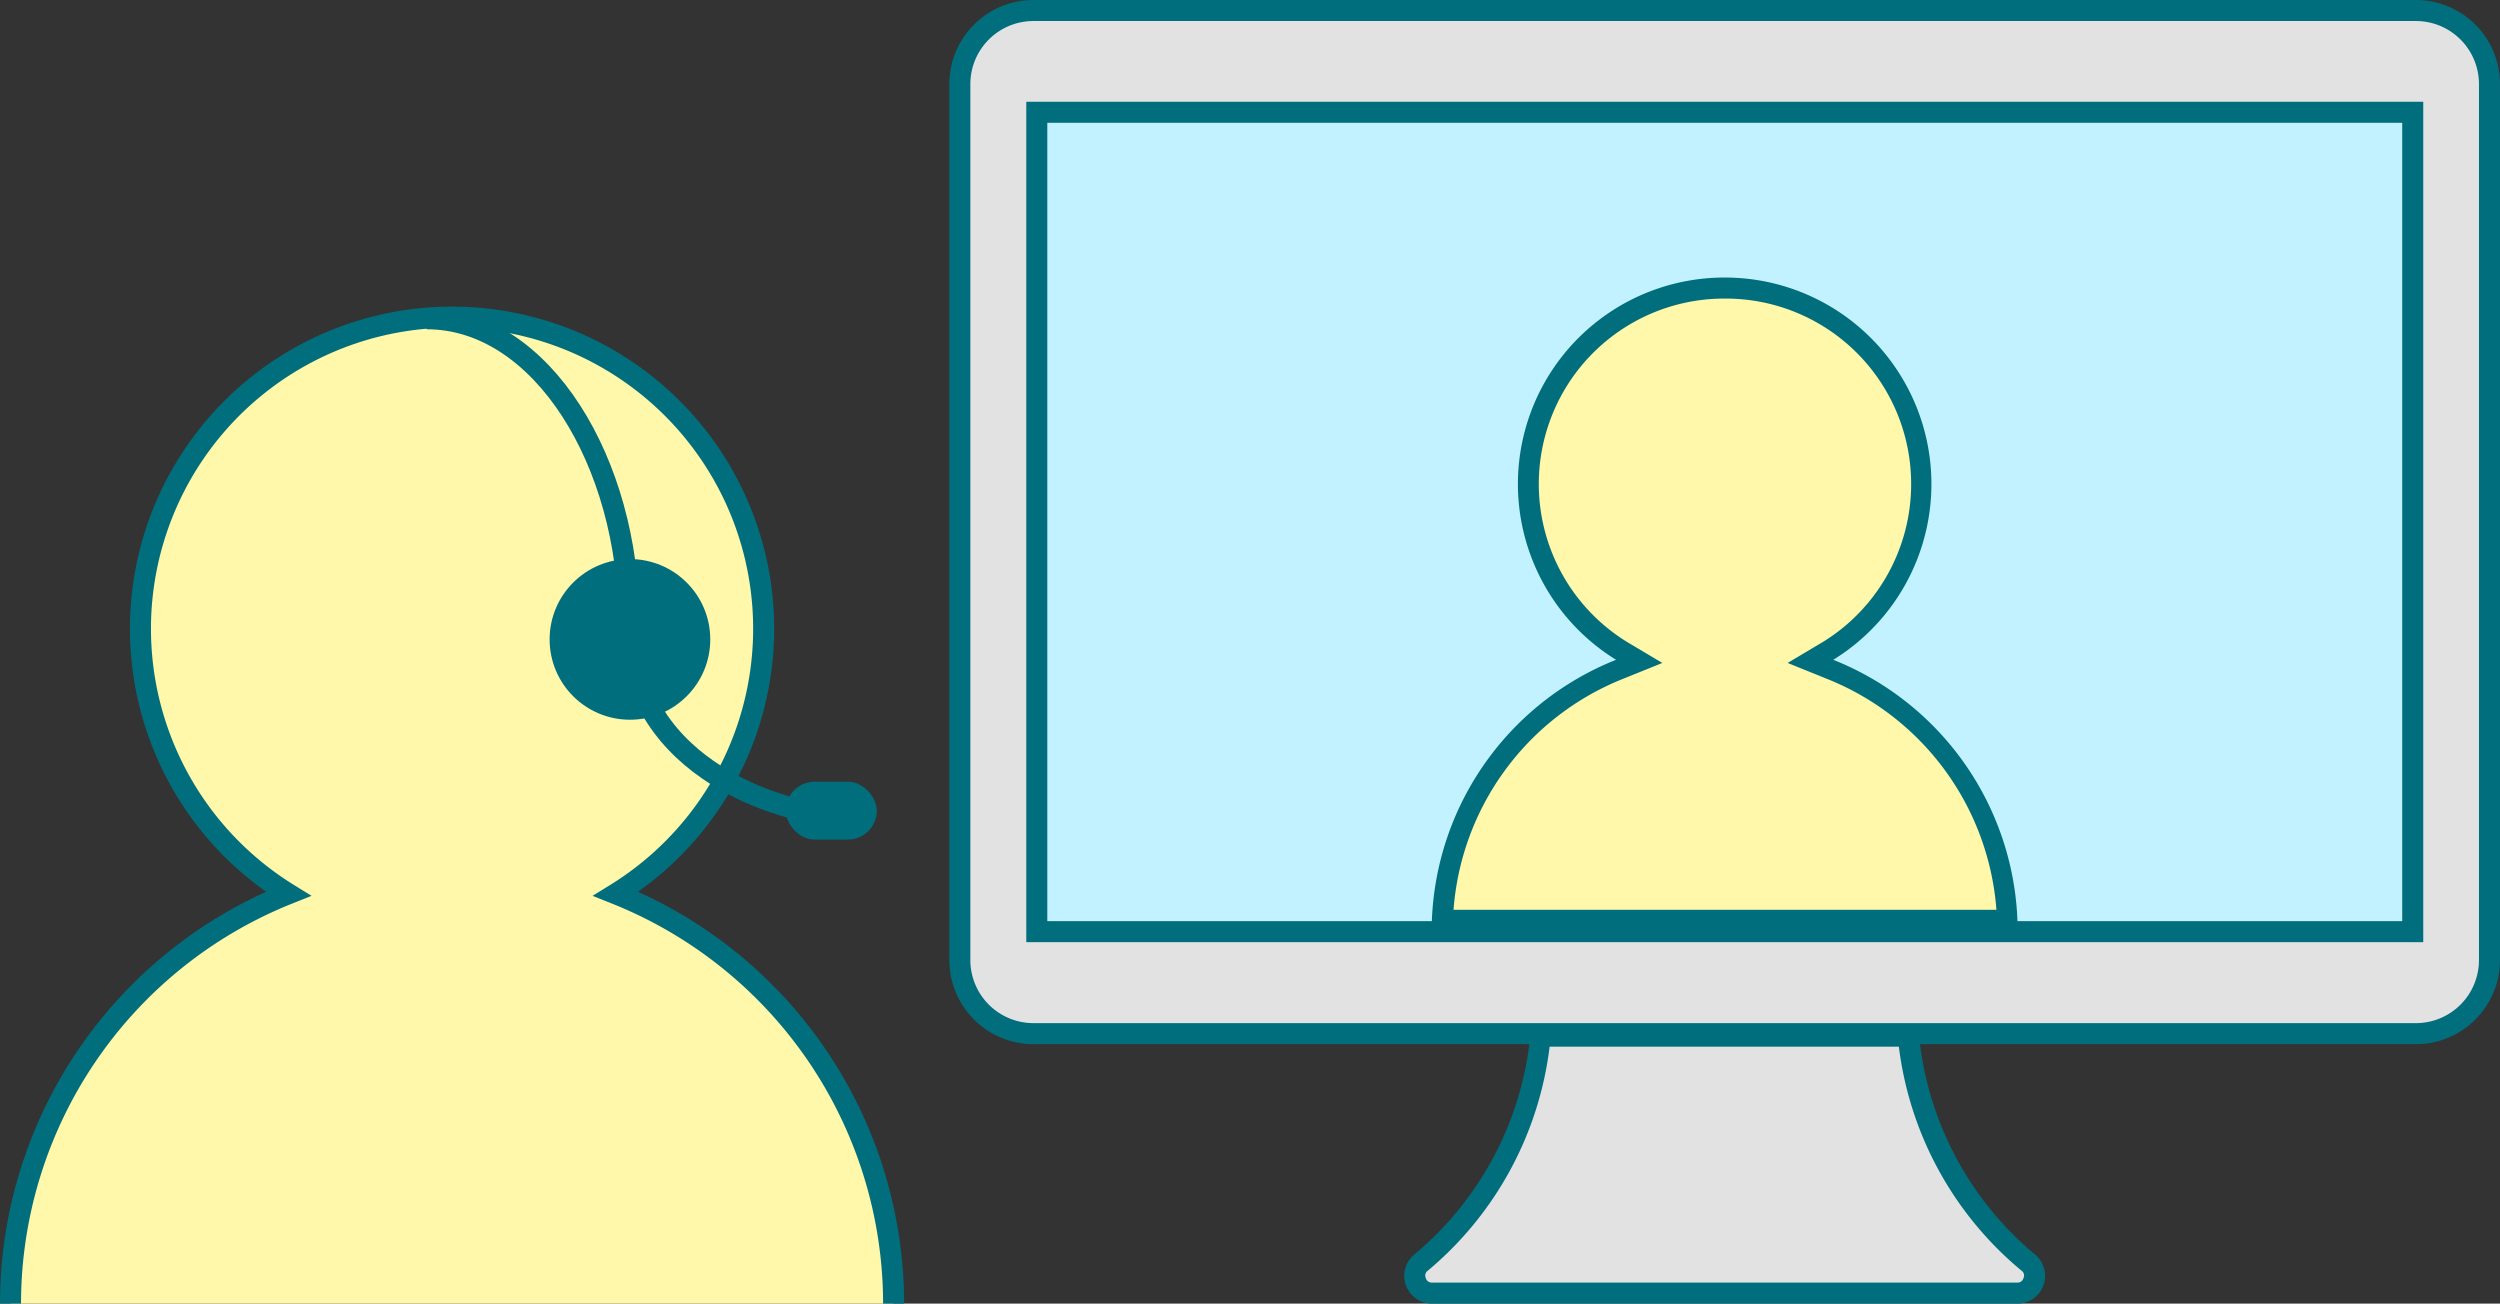 <svg xmlns="http://www.w3.org/2000/svg" width="118.9" height="62" viewBox="0 0 118.9 62">
  <rect x="0" y="0" width="118.9" height="62" fill="#333333" stroke="none"/>
  <g id="アートワーク_5" data-name="アートワーク 5" transform="translate(59.7 31)">
    <g id="グループ_1849" data-name="グループ 1849" transform="translate(-59.2 -31)">
      <rect id="長方形_863" data-name="長方形 863" width="72.76" height="48.66" rx="3.5" transform="translate(45.15 0.5)" fill="#e2e2e2"/>
      <path id="パス_6549" data-name="パス 6549" d="M114.9,1a3,3,0,0,1,3,3V45.66a3,3,0,0,1-3,3H49.15a3,3,0,0,1-3-3V4a3,3,0,0,1,3-3H114.9m0-1H49.15a4,4,0,0,0-4,4V45.66a4,4,0,0,0,4,4H114.9a4,4,0,0,0,4-4V4A4,4,0,0,0,114.9,0Z" transform="translate(-0.5)" fill="#006e7c"/>
      <rect id="長方形_864" data-name="長方形 864" width="65.44" height="38.97" transform="translate(48.81 5.34)" fill="#c2f2ff" stroke="#006e7c" stroke-miterlimit="10" stroke-width="1"/>
      <path id="パス_6550" data-name="パス 6550" d="M68.11,61.5A.82.82,0,0,1,67.6,60a16,16,0,0,0,5.69-10.76H90.76A15.938,15.938,0,0,0,96.46,60a.83.83,0,0,1-.52,1.46Z" transform="translate(-0.5)" fill="#e2e2e2"/>
      <path id="パス_6551" data-name="パス 6551" d="M90.31,49.78a16.467,16.467,0,0,0,5.83,10.65.28.28,0,0,1,.1.35.291.291,0,0,1-.3.22H68.11a.291.291,0,0,1-.3-.22.28.28,0,0,1,.1-.35A16.47,16.47,0,0,0,73.7,49.78H90.27m.92-1H72.82a15.534,15.534,0,0,1-5.54,10.87A1.32,1.32,0,0,0,68.11,62H95.94a1.32,1.32,0,0,0,.83-2.35,15.533,15.533,0,0,1-5.54-10.87Z" transform="translate(-0.5)" fill="#006e7c"/>
      <path id="パス_6552" data-name="パス 6552" d="M68.6,43.81a13.36,13.36,0,0,1,8.44-12l.92-.37L77.12,31a9.34,9.34,0,1,1,9.81,0l-.84.52.92.37a13.36,13.36,0,0,1,8.44,12Z" transform="translate(-0.5)" fill="#fff7a9"/>
      <path id="パス_6553" data-name="パス 6553" d="M82.03,14.2A8.82,8.82,0,0,1,86.7,30.53l-1.68,1,1.83.74a12.86,12.86,0,0,1,8.1,11H69.13a12.86,12.86,0,0,1,8.1-11l1.83-.74-1.68-1A8.82,8.82,0,0,1,82.03,14.2m0-1a9.82,9.82,0,0,0-5.17,18.18,13.91,13.91,0,0,0-8.77,12.93H95.96a13.91,13.91,0,0,0-8.77-12.93A9.82,9.82,0,0,0,82.03,13.2Z" transform="translate(-0.5)" fill="#006e7c"/>
      <path id="パス_6554" data-name="パス 6554" d="M42.5,62A21,21,0,0,0,29.29,42.51a14.82,14.82,0,1,0-15.58,0A21,21,0,0,0,.5,62" transform="translate(-0.5)" fill="#fff7a9" stroke="#006e7c" stroke-miterlimit="10" stroke-width="1"/>
      <path id="パス_6555" data-name="パス 6555" d="M20.29,15.16c5.5,0,9.62,6.88,9.62,14.38s8.25,9,8.25,9" transform="translate(-0.5)" fill="none" stroke="#006e7c" stroke-miterlimit="10" stroke-width="1"/>
      <circle id="楕円形_90" data-name="楕円形 90" cx="3.82" cy="3.82" r="3.82" transform="translate(25.64 26.59)" fill="#006e7c"/>
      <rect id="長方形_865" data-name="長方形 865" width="4.33" height="2.75" rx="1.37" transform="translate(36.87 37.18)" fill="#006e7c"/>
    </g>
  </g>
</svg>
